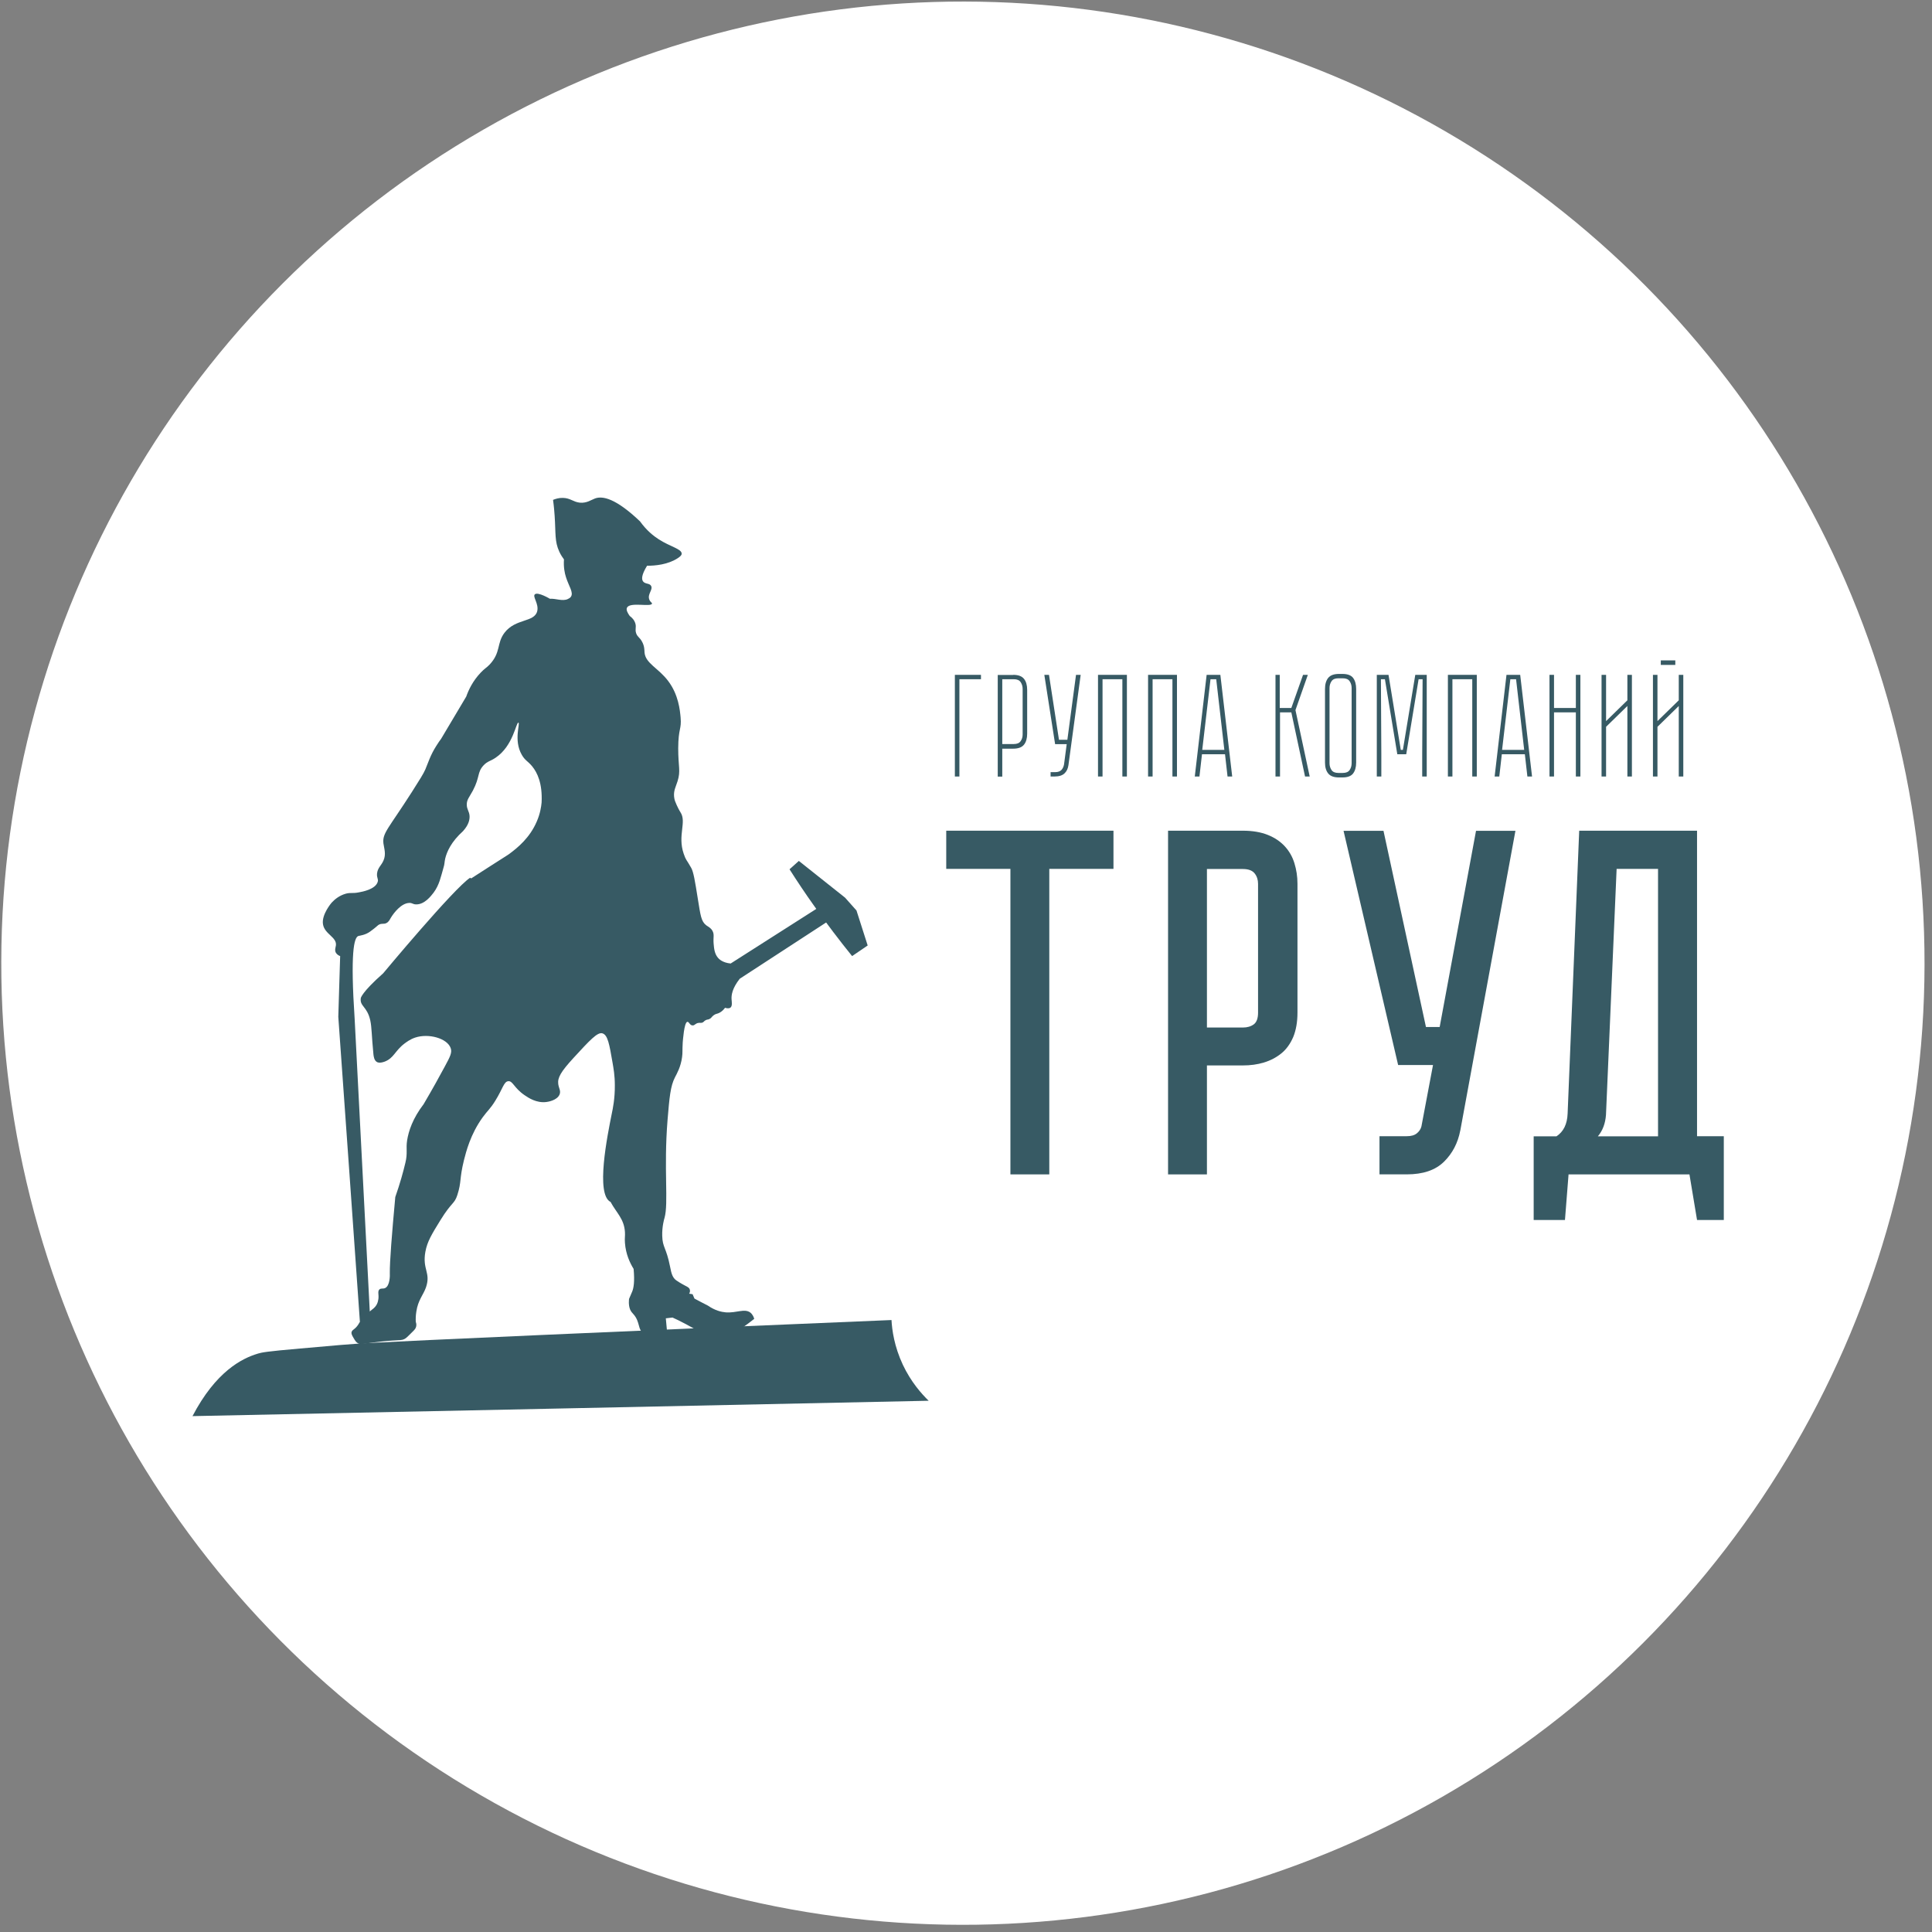 <?xml version="1.0" encoding="UTF-8"?> <svg xmlns="http://www.w3.org/2000/svg" width="221" height="221" viewBox="0 0 221 221" fill="none"><rect x="0" y="0" width="221" height="221" fill="#808080" stroke="none"/><circle cx="110.146" cy="110.178" r="110" transform="rotate(0.093 110.146 110.178)" fill="white"></circle><path d="M53.897 100.482C53.897 100.482 54.75 99.936 55.877 99.208C56.029 99.117 56.105 99.057 56.136 99.041C58.222 97.707 58.192 97.738 58.359 97.601C59.182 96.98 60.598 95.858 61.405 93.962C61.786 93.083 61.908 92.295 61.954 91.794C62.06 89.611 61.466 88.383 60.872 87.655C60.385 87.064 60.05 86.988 59.684 86.336C58.725 84.668 59.532 82.728 59.303 82.667C59.029 82.591 58.725 85.305 56.699 86.67C56.075 87.094 55.785 87.049 55.313 87.549C54.567 88.353 54.917 88.868 54.095 90.43C53.668 91.218 53.394 91.461 53.394 92.037C53.394 92.598 53.684 92.795 53.714 93.356C53.729 93.765 53.623 94.341 52.968 95.069C51.612 96.297 51.125 97.404 50.927 98.207C50.82 98.693 50.881 98.784 50.714 99.314C50.424 100.3 50.257 101.225 49.602 102.104C49.297 102.498 48.581 103.453 47.622 103.453C47.18 103.453 47.18 103.256 46.784 103.287C45.901 103.332 45.063 104.393 44.698 105C44.576 105.212 44.469 105.455 44.195 105.591C43.891 105.743 43.693 105.591 43.342 105.773C43.205 105.849 43.221 105.879 42.855 106.167C42.855 106.167 42.611 106.364 42.337 106.561C41.804 106.956 41.134 107.031 41.012 107.062C40.479 107.198 40.068 109.048 40.57 116.583C41.149 127.787 41.728 138.991 42.307 150.196C41.926 150.59 41.56 150.969 41.18 151.363C40.357 139.674 39.535 127.999 38.697 116.31L38.91 109.366C38.743 109.306 38.545 109.184 38.423 108.987C38.255 108.684 38.392 108.381 38.423 108.153C38.56 107.198 37.128 106.865 36.946 105.728C36.763 104.606 37.936 103.256 37.936 103.256C38.271 102.892 38.804 102.438 39.565 102.225C40.144 102.074 40.312 102.225 41.058 102.074C41.408 102.013 42.946 101.74 43.205 100.876C43.312 100.527 43.083 100.451 43.129 99.921C43.205 99.254 43.616 99.011 43.86 98.45C44.195 97.707 43.936 97.055 43.86 96.479C43.723 95.297 44.408 94.827 47.104 90.612C48.003 89.202 48.46 88.474 48.658 88.004C48.977 87.261 49.206 86.427 49.907 85.32C50.12 84.972 50.318 84.699 50.455 84.517L53.333 79.68C53.592 78.938 54.08 77.891 54.993 76.936C55.465 76.436 55.603 76.436 55.999 76.027C57.324 74.617 56.791 73.601 57.704 72.388C58.968 70.72 61.116 71.221 61.451 69.917C61.664 69.052 60.872 68.234 61.192 67.976C61.558 67.688 62.898 68.492 62.898 68.492C63.583 68.446 64.345 68.81 64.954 68.522C65.121 68.446 65.213 68.385 65.304 68.264C65.639 67.779 65.061 67.051 64.741 66.02C64.588 65.55 64.451 64.868 64.512 63.989C64.375 63.807 64.162 63.503 63.979 63.109C63.431 61.927 63.583 61.017 63.446 59.016C63.416 58.591 63.37 57.954 63.263 57.181C63.522 57.075 63.918 56.939 64.39 56.954C65.243 56.969 65.578 57.424 66.325 57.499C67.117 57.575 67.619 57.181 68.076 57.014C68.929 56.711 70.422 56.984 73.209 59.637C73.985 60.714 74.777 61.32 75.341 61.684C76.651 62.533 77.991 62.791 77.976 63.337C77.976 63.519 77.808 63.655 77.549 63.837C76.392 64.595 74.945 64.716 74.016 64.716C73.346 65.808 73.391 66.278 73.559 66.505C73.803 66.839 74.32 66.687 74.488 67.036C74.701 67.476 74.031 67.976 74.275 68.582C74.381 68.886 74.61 68.931 74.579 69.052C74.458 69.462 72.097 68.84 71.731 69.492C71.579 69.75 71.808 70.144 72.036 70.462C72.264 70.629 72.554 70.902 72.676 71.311C72.813 71.766 72.615 71.963 72.767 72.433C72.919 72.873 73.178 72.903 73.437 73.389C73.727 73.904 73.711 74.374 73.727 74.632C73.833 75.89 75.311 76.406 76.438 77.907C77.625 79.483 77.778 81.257 77.854 82.061C77.976 83.471 77.595 83.243 77.58 85.593C77.58 87.746 77.884 88.156 77.504 89.368C77.29 90.036 77.047 90.43 77.108 91.127C77.123 91.324 77.169 91.491 77.214 91.628C77.473 92.31 77.763 92.795 77.839 92.916C78.57 94.023 77.488 95.554 78.204 97.647C78.478 98.45 78.494 98.253 79.072 99.284C79.331 99.754 79.499 100.77 79.819 102.786C80.138 104.742 80.199 105.394 80.793 105.849C81.022 106.016 81.296 106.122 81.494 106.47C81.738 106.91 81.57 107.198 81.631 107.941C81.677 108.457 81.722 109.078 82.118 109.548C82.24 109.7 82.651 110.124 83.58 110.215C86.901 108.093 90.221 105.985 93.541 103.863C93.922 104.378 94.318 104.879 94.698 105.394C91.333 107.577 87.982 109.776 84.616 111.959C83.763 113.05 83.641 113.824 83.687 114.354C83.702 114.597 83.794 115.082 83.55 115.264C83.382 115.385 83.124 115.34 82.941 115.279C82.682 115.628 82.423 115.795 82.225 115.886C81.981 115.992 81.875 115.961 81.646 116.128C81.387 116.31 81.403 116.447 81.144 116.568C80.946 116.659 80.885 116.598 80.687 116.719C80.504 116.826 80.504 116.917 80.336 116.977C80.169 117.038 80.108 116.977 79.91 117.008C79.529 117.053 79.484 117.311 79.225 117.296C78.905 117.296 78.829 116.871 78.631 116.886C78.25 116.917 78.113 119.115 78.098 119.221C78.037 120.252 78.098 120.373 78.021 120.934C77.869 122.056 77.427 122.814 77.214 123.224C76.681 124.255 76.575 125.558 76.361 128.106C75.904 133.761 76.498 137.627 76.011 139.325C75.965 139.461 75.722 140.326 75.752 141.357C75.783 142.721 76.209 142.66 76.651 144.904C76.803 145.708 76.94 146.163 77.367 146.466C77.823 146.784 78.387 147.072 78.387 147.072C78.615 147.194 78.844 147.285 78.905 147.512C78.966 147.694 78.905 147.876 78.829 147.982C78.966 147.997 79.088 148.027 79.225 148.043C79.301 148.209 79.362 148.376 79.438 148.543C79.956 148.816 80.458 149.089 80.976 149.347C81.814 149.923 82.514 150.074 83.017 150.12C84.251 150.211 85.149 149.65 85.819 150.135C86.093 150.347 86.215 150.65 86.276 150.863C86.048 151.029 85.835 151.211 85.606 151.378C85.362 151.56 85.103 151.742 84.814 151.954C84.357 152.273 84.19 152.379 83.946 152.424C83.778 152.455 83.672 152.439 83.382 152.424C82.956 152.409 83.154 152.424 82.21 152.424C81.037 152.409 80.443 152.394 80.26 152.348C79.743 152.227 79.605 152.076 78.463 151.469C77.808 151.12 77.275 150.863 76.925 150.711C76.666 150.741 76.422 150.772 76.163 150.802L76.285 152.121L76.026 152.439C76.026 152.439 73.666 152.455 73.605 152.439C72.95 152.227 73.254 151.196 72.447 150.317C72.325 150.18 72.188 150.044 72.082 149.801C71.853 149.256 71.96 148.573 71.96 148.573C71.96 148.573 72.28 147.83 72.31 147.755C72.478 147.36 72.615 146.633 72.478 145.147C72.066 144.48 71.579 143.464 71.488 142.175C71.442 141.614 71.518 141.402 71.488 140.947C71.396 139.416 70.513 138.734 69.843 137.49C68.107 136.641 69.477 129.91 69.98 127.393C70.102 126.817 70.345 125.665 70.33 124.133C70.33 123.011 70.178 122.193 70.071 121.571C69.706 119.448 69.523 118.387 68.914 118.205C68.35 118.023 67.436 119.024 65.609 121.01C64.147 122.602 63.766 123.284 63.857 123.997C63.918 124.482 64.177 124.77 64.01 125.195C63.72 125.892 62.624 126.044 62.487 126.059C61.375 126.195 60.461 125.589 60.019 125.286C58.786 124.452 58.664 123.618 58.131 123.678C57.628 123.739 57.522 124.512 56.669 125.892C56.075 126.862 55.801 126.999 55.207 127.818C53.805 129.758 53.318 131.759 53.074 132.699C52.526 134.928 52.816 135.14 52.313 136.702C51.978 137.748 51.673 137.475 50.394 139.552C49.373 141.205 48.871 142.024 48.658 143.191C48.292 145.223 49.297 145.556 48.734 147.239C48.429 148.134 47.82 148.695 47.622 150.044C47.546 150.529 47.546 150.938 47.561 151.211C47.607 151.333 47.652 151.515 47.607 151.727C47.561 151.969 47.409 152.121 47.241 152.288C46.723 152.803 46.48 153.061 46.297 153.152C45.947 153.334 45.749 153.288 44.82 153.349C44.469 153.379 43.967 153.41 43.373 153.486C42.825 153.546 42.368 153.607 42.078 153.652C41.438 153.743 41.225 153.804 40.966 153.667C40.738 153.546 40.616 153.349 40.433 153.031C40.281 152.773 40.159 152.561 40.22 152.364C40.266 152.197 40.388 152.136 40.586 151.969C40.753 151.833 40.951 151.606 41.134 151.257C41.758 150.711 42.124 150.12 42.52 149.832C43.129 149.407 43.221 148.967 43.281 148.604C43.358 148.088 43.16 147.724 43.403 147.497C43.586 147.33 43.799 147.451 44.043 147.345C44.622 147.087 44.606 145.859 44.591 145.647C44.576 144.313 44.82 141.25 45.216 136.929C45.764 135.368 46.129 134.034 46.373 133.003C46.647 131.896 46.419 131.38 46.571 130.44C46.739 129.394 47.196 127.954 48.46 126.301C49.45 124.618 50.257 123.163 50.881 121.996C51.506 120.843 51.734 120.388 51.551 119.888C51.155 118.766 49.023 118.175 47.485 118.69C46.906 118.888 46.495 119.206 46.267 119.373C45.17 120.207 45.063 121.025 44.012 121.435C43.434 121.647 43.175 121.526 43.114 121.48C42.794 121.298 42.748 120.843 42.718 120.616C42.505 118.463 42.535 117.538 42.352 116.704C41.987 115.097 41.134 115.128 41.271 114.172C41.271 114.172 41.362 113.52 43.83 111.337C43.83 111.337 51.932 101.604 53.775 100.406L53.897 100.482Z" fill="#375A64"></path><path d="M29.452 154.849C29.97 154.697 30.473 154.591 34.311 154.258C38.164 153.909 40.098 153.742 42.261 153.621C46.952 153.363 70.193 152.317 101.978 150.998C102.039 152.15 102.298 154.03 103.273 156.107C104.202 158.078 105.405 159.428 106.228 160.231C78.159 160.823 50.089 161.414 22.02 161.99C24.685 156.881 27.686 155.38 29.468 154.849H29.452Z" fill="#375A64"></path><path d="M90.297 99.451C90.663 99.132 91.013 98.814 91.379 98.481C93.145 99.875 94.897 101.27 96.664 102.68C97.105 103.165 97.547 103.666 97.973 104.151C98.4 105.485 98.826 106.819 99.253 108.153C98.659 108.563 98.065 108.957 97.471 109.366C96.039 107.592 94.577 105.682 93.115 103.605C92.11 102.195 91.181 100.8 90.313 99.436L90.297 99.451Z" fill="#375A64"></path><path d="M127.369 95.023V99.39H120.028V134.337H115.581V99.39H108.24V95.023H127.384H127.369Z" fill="#375A64"></path><path d="M148.417 115.825C148.417 116.916 148.249 117.856 147.929 118.63C147.594 119.403 147.152 120.024 146.574 120.494C145.995 120.964 145.325 121.313 144.578 121.54C143.832 121.768 143.025 121.874 142.172 121.874H138.06V134.337H133.613V95.023H142.172C143.284 95.023 144.243 95.19 145.035 95.509C145.827 95.827 146.467 96.267 146.97 96.812C147.472 97.358 147.838 97.995 148.066 98.738C148.295 99.481 148.417 100.254 148.417 101.088V115.81V115.825ZM143.908 101.103C143.908 100.648 143.787 100.254 143.528 99.921C143.269 99.587 142.827 99.405 142.172 99.405H138.06V117.538H142.172C142.675 117.538 143.086 117.417 143.421 117.174C143.741 116.931 143.908 116.492 143.908 115.84V101.118V101.103Z" fill="#375A64"></path><path d="M167.043 129.302C166.769 130.742 166.145 131.94 165.17 132.895C164.18 133.865 162.764 134.335 160.921 134.335H157.799V129.969H160.921C161.423 129.969 161.804 129.863 162.078 129.635C162.353 129.408 162.52 129.15 162.596 128.847L163.921 121.827H159.931L153.687 95.037H158.256L163.114 117.476H164.683L168.841 95.037H173.349L167.043 129.317V129.302Z" fill="#375A64"></path><path d="M197.184 129.985V139.552H194.123L193.255 134.337H179.426L179.015 139.552H175.436V129.985H178.04C178.847 129.455 179.274 128.59 179.319 127.378L180.644 95.023H194.123V129.97H197.184V129.985ZM189.661 129.985V99.39H184.924L183.706 127.544C183.629 128.53 183.325 129.333 182.777 129.985H189.661Z" fill="#375A64"></path><path d="M112.212 77.696H109.745V88.824H109.227V77.195H112.212V77.696Z" fill="#375A64"></path><path d="M115.898 77.195C116.477 77.195 116.888 77.347 117.132 77.65C117.375 77.953 117.497 78.378 117.497 78.909V83.927C117.497 84.458 117.375 84.882 117.132 85.185C116.888 85.489 116.477 85.64 115.898 85.64H114.649V88.839H114.131V77.21H115.898V77.195ZM116.979 78.802C116.979 78.514 116.903 78.257 116.751 78.029C116.599 77.802 116.34 77.696 115.974 77.696H114.649V85.109H115.974C116.34 85.109 116.599 85.003 116.751 84.776C116.903 84.564 116.979 84.306 116.979 84.018V78.802Z" fill="#375A64"></path><path d="M123.618 77.195L122.217 87.535C122.156 87.945 122.003 88.248 121.76 88.475C121.516 88.703 121.135 88.824 120.633 88.824H120.176V88.324H120.709C121.029 88.324 121.272 88.233 121.425 88.066C121.577 87.899 121.668 87.687 121.714 87.444L122.019 85.125H120.694L119.46 77.195H119.993L121.135 84.624H122.095L123.085 77.195H123.618Z" fill="#375A64"></path><path d="M128.905 77.195V88.824H128.387V77.696H126.118V88.824H125.6V77.195H128.905Z" fill="#375A64"></path><path d="M134.632 77.195V88.824H134.114V77.696H131.845V88.824H131.327V77.195H134.632Z" fill="#375A64"></path><path d="M136.671 88.824L138.027 77.195H139.596L140.951 88.824H140.418L140.129 86.277H137.494L137.204 88.824H136.671ZM137.54 85.777H140.052L139.123 77.696H138.469L137.524 85.777H137.54Z" fill="#375A64"></path><path d="M145.872 77.195H146.389V80.986H147.714L149.055 77.195H149.603L148.187 81.228L149.816 88.824H149.283L147.714 81.486H146.42V88.824H145.902V77.195H145.872Z" fill="#375A64"></path><path d="M155.13 87.233C155.13 87.763 155.008 88.173 154.78 88.476C154.551 88.779 154.14 88.931 153.561 88.931H153.165C152.586 88.931 152.175 88.779 151.931 88.476C151.688 88.173 151.566 87.763 151.566 87.233V78.803C151.566 78.272 151.688 77.848 151.931 77.545C152.175 77.242 152.586 77.09 153.165 77.09H153.561C154.14 77.09 154.551 77.242 154.78 77.545C155.008 77.848 155.13 78.272 155.13 78.803V87.233ZM154.612 78.697C154.612 78.409 154.536 78.151 154.384 77.924C154.231 77.696 153.972 77.59 153.607 77.59H153.089C152.723 77.59 152.465 77.696 152.312 77.924C152.16 78.151 152.084 78.409 152.084 78.697V87.308C152.084 87.597 152.16 87.854 152.312 88.082C152.465 88.309 152.723 88.415 153.089 88.415H153.607C153.972 88.415 154.231 88.309 154.384 88.082C154.536 87.854 154.612 87.597 154.612 87.308V78.697Z" fill="#375A64"></path><path d="M163.203 77.195V88.824H162.685V86.277L162.73 77.696H162.273L160.857 86.277H159.837L158.42 77.696H157.963L158.009 86.277V88.824H157.491V77.195H158.831L160.233 85.777H160.476L161.893 77.195H163.218H163.203Z" fill="#375A64"></path><path d="M168.929 77.195V88.824H168.411V77.696H166.141V88.824H165.624V77.195H168.929Z" fill="#375A64"></path><path d="M170.97 88.824L172.326 77.195H173.894L175.25 88.824H174.717L174.427 86.277H171.793L171.503 88.824H170.97ZM171.838 85.777H174.351L173.422 77.696H172.767L171.823 85.777H171.838Z" fill="#375A64"></path><path d="M180.779 77.195V88.824H180.261V81.486H177.763V88.824H177.245V77.195H177.763V80.986H180.261V77.195H180.779Z" fill="#375A64"></path><path d="M186.673 88.824H186.155V80.758L183.718 83.138V88.824H183.2V77.195H183.718V82.487L186.155 80.106V77.195H186.673V88.824Z" fill="#375A64"></path><path d="M192.033 77.195H192.551V88.824H192.033V80.758L189.596 83.139V88.824H189.079V77.195H189.596V82.487L192.033 80.106V77.195ZM191.637 75.543V76.058H189.977V75.543H191.637Z" fill="#375A64"></path></svg> 